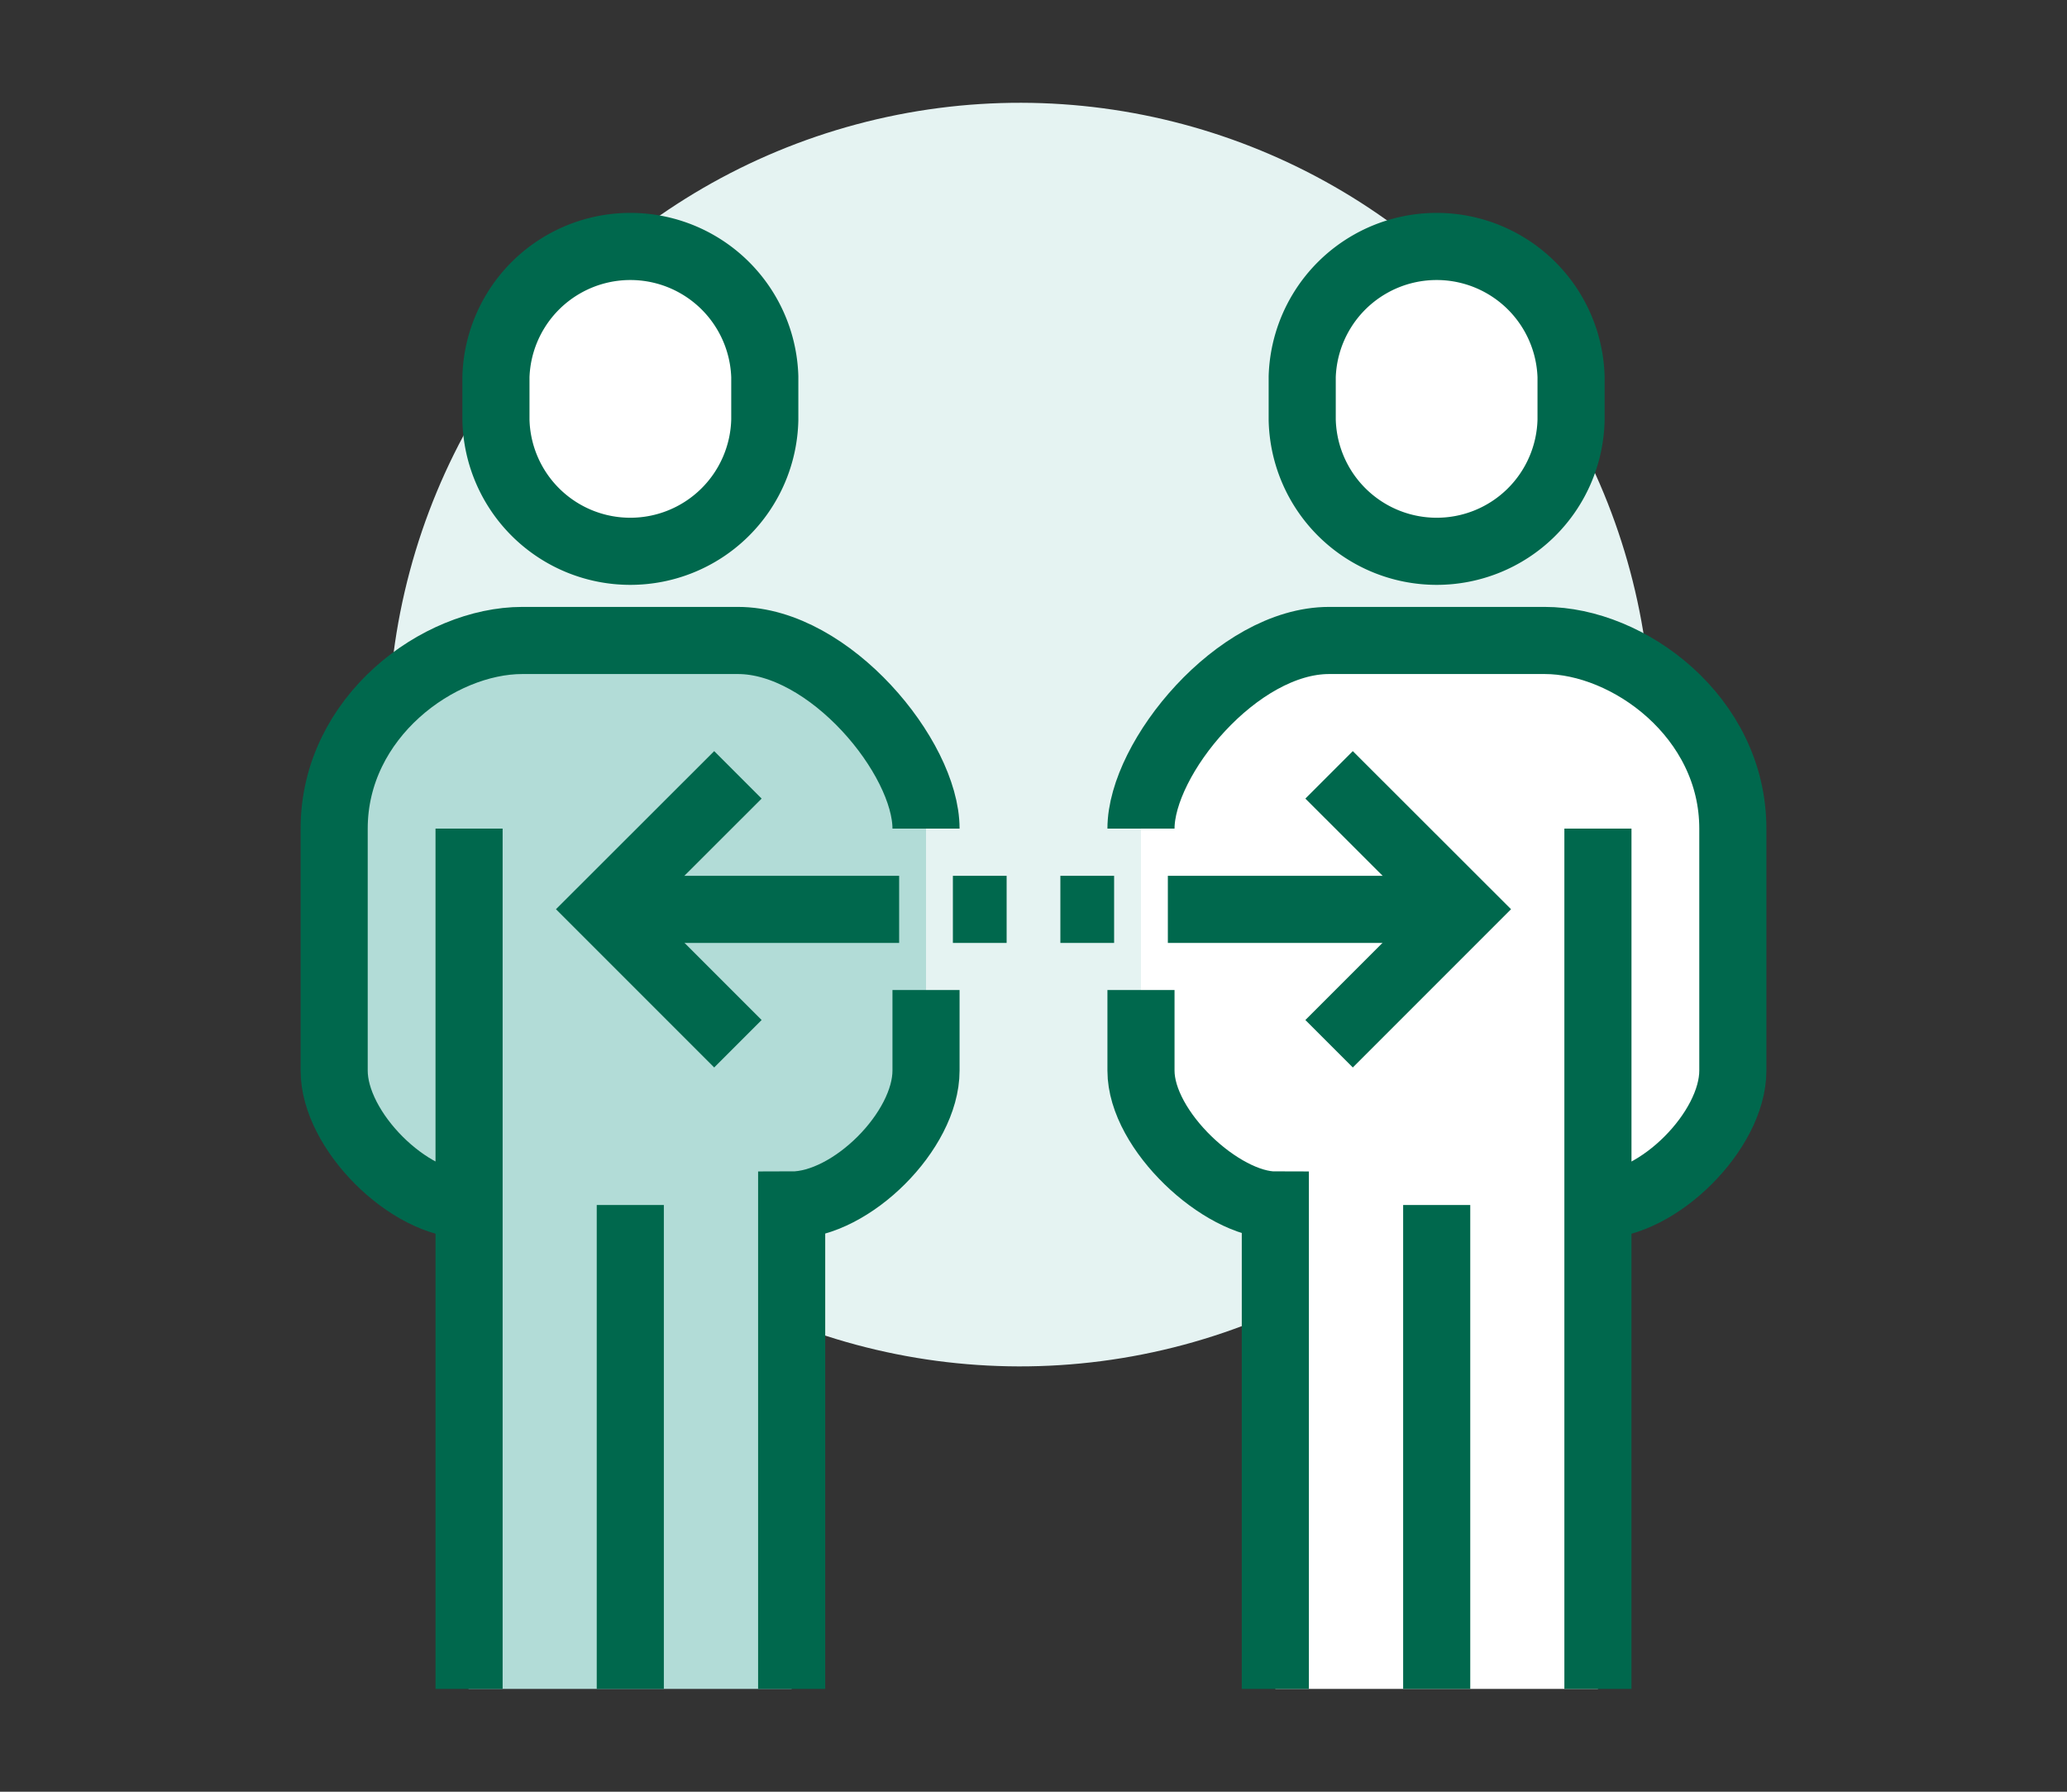 <svg xmlns="http://www.w3.org/2000/svg" viewBox="0 0 150 130"><rect x="0" y="0" width="150" height="130" fill="#333333" stroke="none"/><defs><style>.cls-1{fill:#e5f3f2;}.cls-2{fill:#b2dcd7;}.cls-3,.cls-4{fill:#fff;}.cls-4,.cls-5{stroke:#00684d;stroke-miterlimit:10;stroke-width:4.87px;}.cls-5{fill:none;}</style></defs><g id="pc"><circle class="cls-1" cx="74.02" cy="53.3" r="45.84" transform="translate(-16.01 67.95) rotate(-45)"/><path class="cls-2" d="M34,122.54V87.43c-4.35,0-9.75-5.4-9.75-9.75V58.17c0-5.16,7-11.7,13.65-11.7H53.55c6.06,0,13.65,5.53,13.65,13.65V77.68c0,4.35-5.4,9.75-9.75,9.75v35.11Z"/><path class="cls-3" d="M92.55,122.54V87.43c-3.9,0-9.75-5.4-9.75-9.75V58.17c0-5.16,7-11.7,13.65-11.7h15.61c6.06,0,13.65,5.53,13.65,13.65V77.68c0,4.35-5.85,9.75-9.75,9.75v35.11Z"/><path class="cls-4" d="M45.74,40a9.76,9.76,0,0,0,9.76-9.55V27.33a9.76,9.76,0,0,0-19.51,0v3.14A9.75,9.75,0,0,0,45.74,40Z"/><path class="cls-5" d="M34,87.43c-4.35,0-9.75-5.4-9.75-9.75V60.12c0-8.12,7.59-13.65,13.65-13.65H53.55c6.66,0,13.65,8.49,13.65,13.65"/><line class="cls-5" x1="34.04" y1="122.54" x2="34.04" y2="60.12"/><path class="cls-5" d="M67.2,71.83v5.85c0,4.35-5.4,9.75-9.75,9.75v35.11"/><line class="cls-5" x1="45.74" y1="87.43" x2="45.74" y2="122.54"/><line class="cls-5" x1="65.25" y1="65.98" x2="45.74" y2="65.98"/><line class="cls-5" x1="73.05" y1="65.98" x2="69.15" y2="65.98"/><path class="cls-4" d="M104.26,40a9.76,9.76,0,0,1-9.76-9.55V27.33a9.76,9.76,0,0,1,19.51,0v3.14A9.75,9.75,0,0,1,104.26,40Z"/><path class="cls-5" d="M116,87.43c4.35,0,9.75-5.4,9.75-9.75V60.12c0-8.12-7.59-13.65-13.65-13.65H96.45C89.79,46.47,82.8,55,82.8,60.12"/><line class="cls-5" x1="115.96" y1="122.54" x2="115.96" y2="60.12"/><path class="cls-5" d="M82.8,71.83v5.85c0,4.35,5.85,9.75,9.75,9.75v35.11"/><line class="cls-5" x1="104.26" y1="87.43" x2="104.26" y2="122.54"/><line class="cls-5" x1="84.75" y1="65.98" x2="104.26" y2="65.98"/><polyline class="cls-5" points="96.45 75.73 106.21 65.97 96.45 56.22"/><polyline class="cls-5" points="53.55 75.73 43.79 65.97 53.55 56.22"/><line class="cls-5" x1="76.95" y1="65.98" x2="80.85" y2="65.98"/></g></svg>